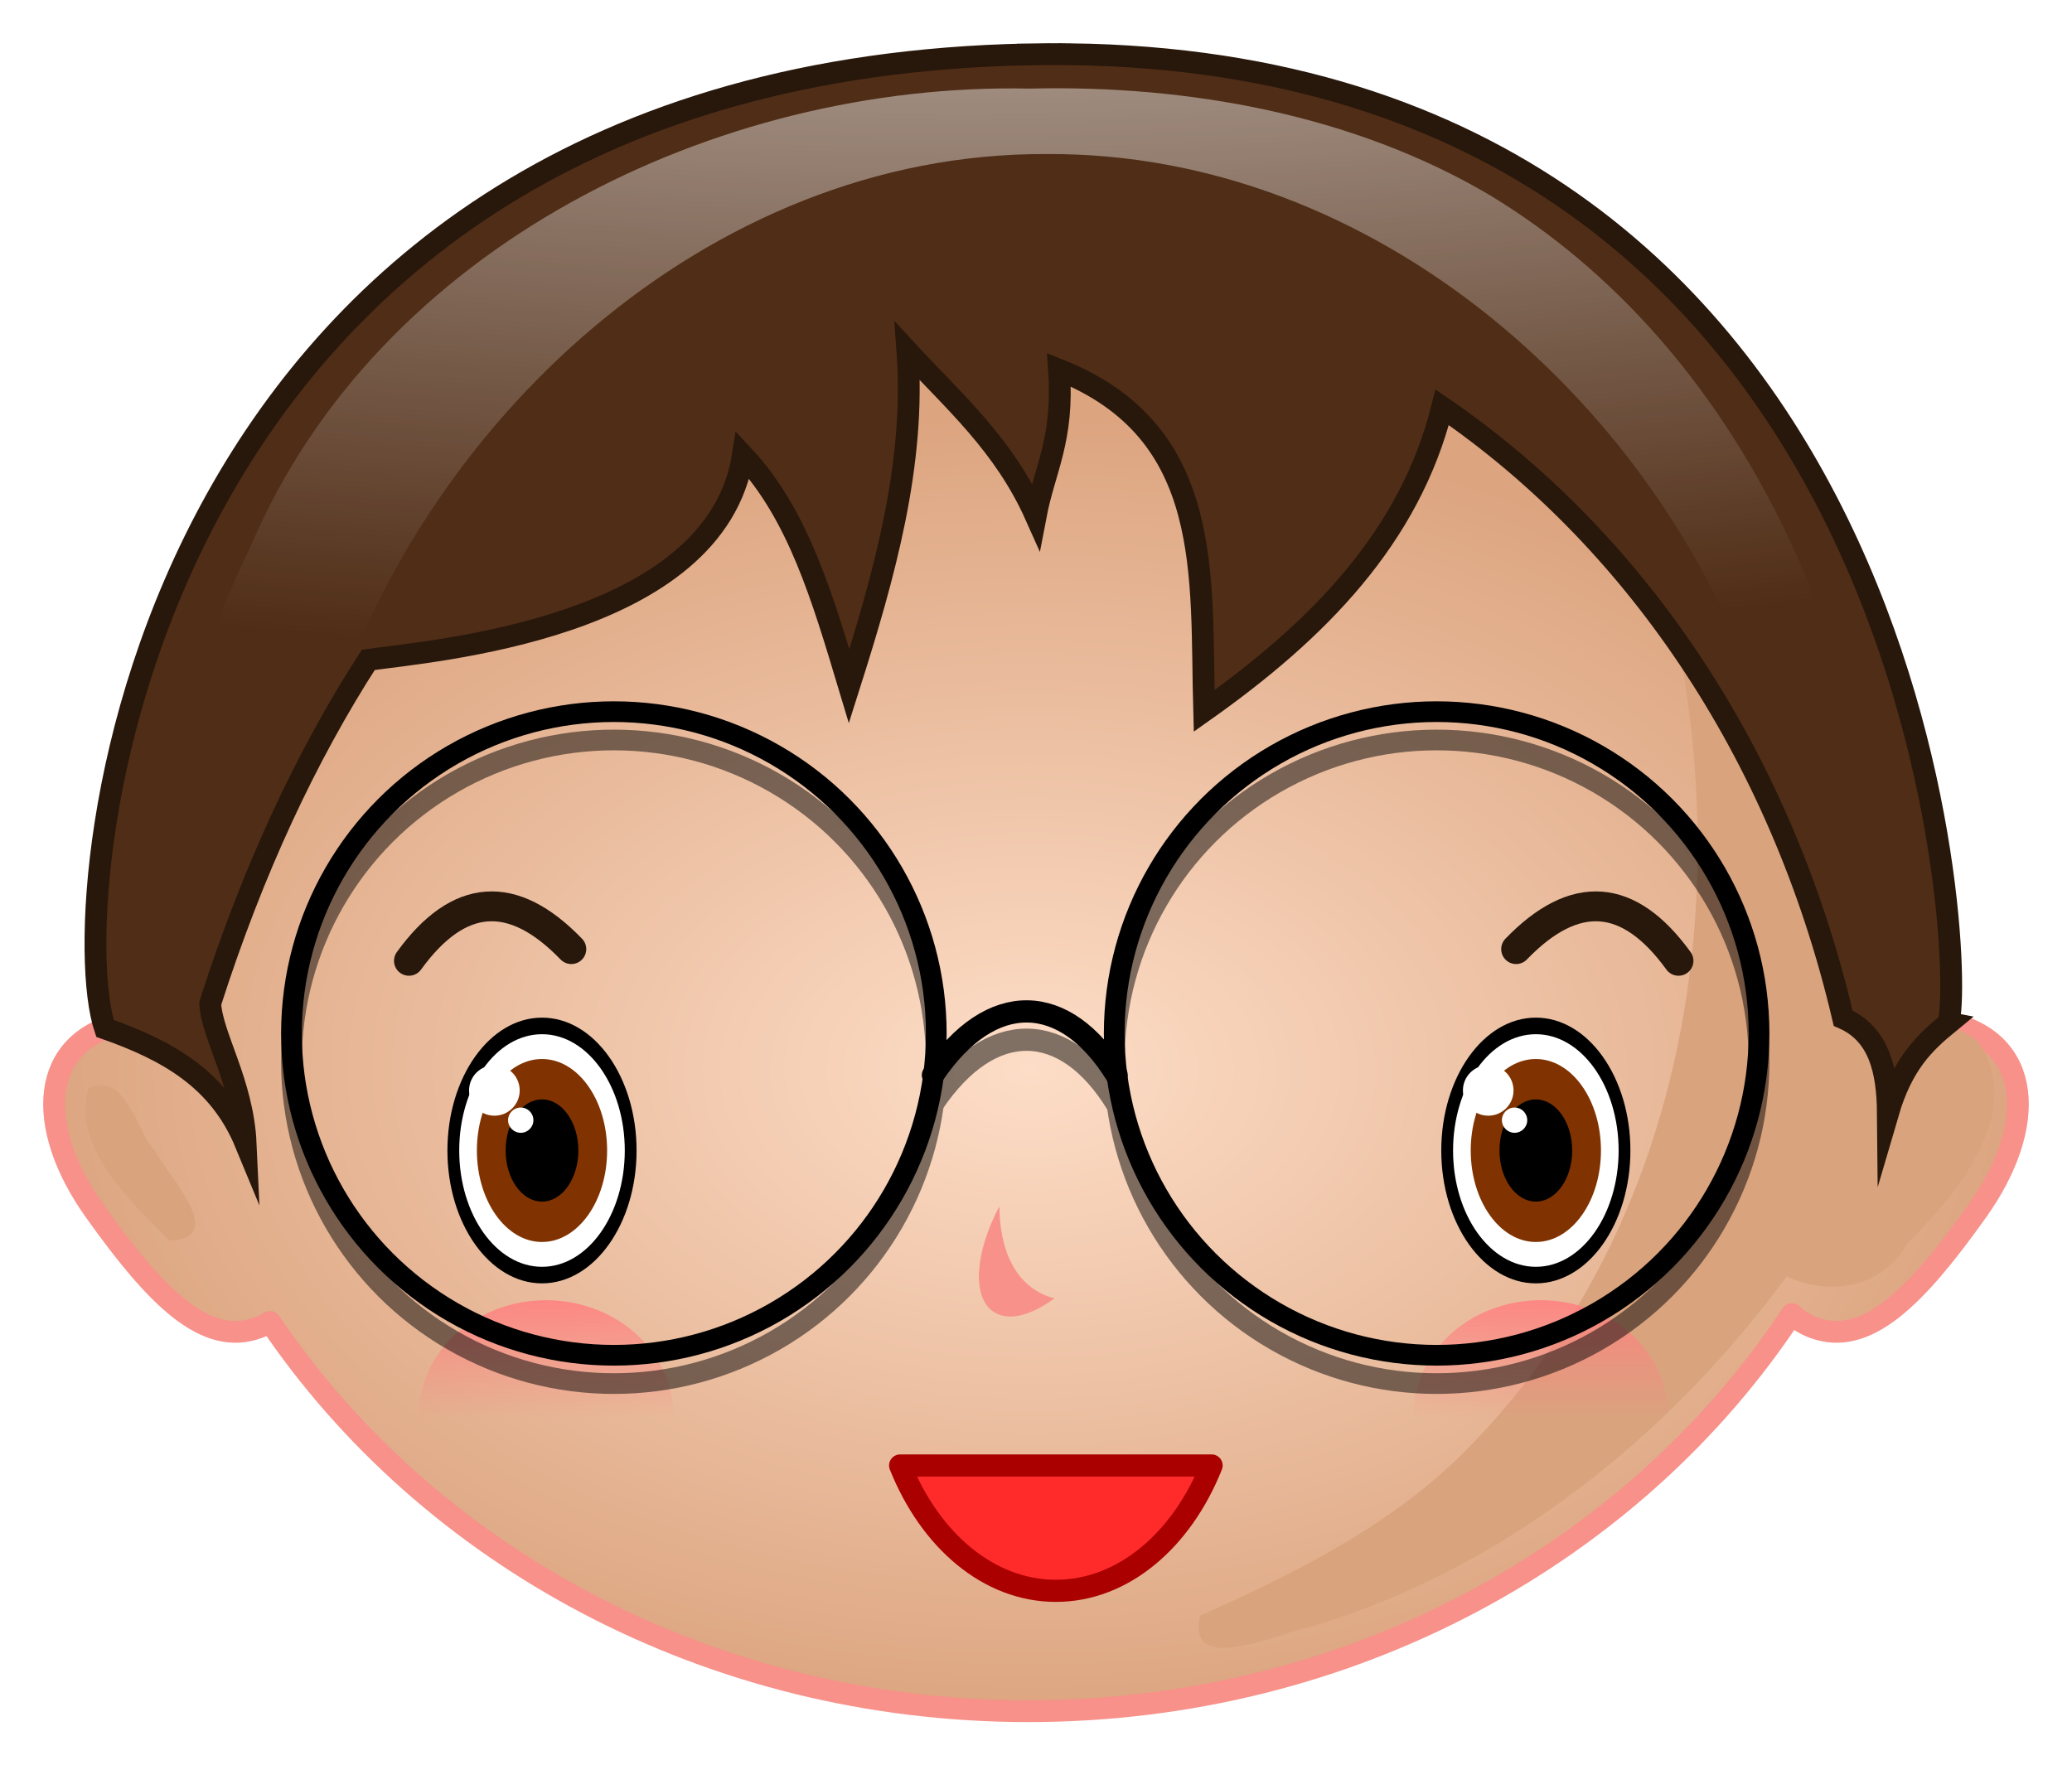 <?xml version="1.0" encoding="UTF-8" standalone="no"?>
<!-- Created with Inkscape (http://www.inkscape.org/) -->

<svg
   xmlns:dc="http://purl.org/dc/elements/1.1/"
   xmlns:cc="http://creativecommons.org/ns#"
   xmlns:rdf="http://www.w3.org/1999/02/22-rdf-syntax-ns#"
   xmlns:svg="http://www.w3.org/2000/svg"
   xmlns="http://www.w3.org/2000/svg"
   xmlns:xlink="http://www.w3.org/1999/xlink"
   xmlns:sodipodi="http://sodipodi.sourceforge.net/DTD/sodipodi-0.dtd"
   xmlns:inkscape="http://www.inkscape.org/namespaces/inkscape"
   width="191.916"
   height="163.536"
   viewBox="0 0 191.916 163.536"
   id="svg4504"
   version="1.1"
   inkscape:version="0.91 r13725"
   sodipodi:docname="shiny_young_face_boy_4.svg">
  <title
     id="title5160">shiny young face</title>
  <defs
     id="defs4506">
    <radialGradient
       inkscape:collect="always"
       xlink:href="#linearGradient7886"
       id="radialGradient7704"
       gradientUnits="userSpaceOnUse"
       gradientTransform="matrix(6.8564575e-6,1.573,-2.413,-5.9109141e-7,2609.971,-132.096)"
       cx="324.069"
       cy="872.879"
       fx="324.069"
       fy="872.879"
       r="38.758" />
    <linearGradient
       id="linearGradient7886"
       inkscape:collect="always">
      <stop
         id="stop7888"
         offset="0"
         style="stop-color:#fdddc7;stop-opacity:1" />
      <stop
         id="stop7890"
         offset="1"
         style="stop-color:#dca47f;stop-opacity:1" />
    </linearGradient>
    <linearGradient
       inkscape:collect="always"
       xlink:href="#linearGradient7806"
       id="linearGradient8614"
       gradientUnits="userSpaceOnUse"
       gradientTransform="translate(-3.929,0.357)"
       x1="176.161"
       y1="184.773"
       x2="176.161"
       y2="197.184" />
    <linearGradient
       inkscape:collect="always"
       id="linearGradient7806">
      <stop
         style="stop-color:#ff8080;stop-opacity:1;"
         offset="0"
         id="stop7808" />
      <stop
         style="stop-color:#ff8080;stop-opacity:0;"
         offset="1"
         id="stop7810" />
    </linearGradient>
    <filter
       inkscape:collect="always"
       style="color-interpolation-filters:sRGB"
       id="filter7878"
       x="-0.092"
       width="1.183"
       y="-0.174"
       height="1.348">
      <feGaussianBlur
         inkscape:collect="always"
         stdDeviation="0.899"
         id="feGaussianBlur7880" />
    </filter>
    <linearGradient
       inkscape:collect="always"
       xlink:href="#linearGradient7806"
       id="linearGradient8616"
       gradientUnits="userSpaceOnUse"
       gradientTransform="translate(88.214,0.357)"
       x1="176.161"
       y1="184.773"
       x2="176.161"
       y2="197.184" />
    <filter
       inkscape:collect="always"
       style="color-interpolation-filters:sRGB"
       id="filter8750"
       x="-0.028"
       width="1.055"
       y="-0.063"
       height="1.126">
      <feGaussianBlur
         inkscape:collect="always"
         stdDeviation="0.879"
         id="feGaussianBlur8752" />
    </filter>
    <radialGradient
       inkscape:collect="always"
       xlink:href="#linearGradient7521"
       id="radialGradient7785"
       gradientUnits="userSpaceOnUse"
       gradientTransform="matrix(0.039,1.468,-3.574,0.094,617.9,-36.381)"
       cx="173.945"
       cy="33.17"
       fx="173.945"
       fy="33.17"
       r="79.784" />
    <linearGradient
       inkscape:collect="always"
       id="linearGradient7521">
      <stop
         style="stop-color:#ffffff;stop-opacity:1;"
         offset="0"
         id="stop7523" />
      <stop
         style="stop-color:#ffffff;stop-opacity:0;"
         offset="1"
         id="stop7525" />
    </linearGradient>
  </defs>
  <sodipodi:namedview
     id="base"
     pagecolor="#ffffff"
     bordercolor="#666666"
     borderopacity="1.0"
     inkscape:pageopacity="0.0"
     inkscape:pageshadow="2"
     inkscape:zoom="1.0076756"
     inkscape:cx="226.2875"
     inkscape:cy="281.93568"
     inkscape:document-units="px"
     inkscape:current-layer="layer1"
     showgrid="false"
     fit-margin-top="4"
     fit-margin-left="4"
     fit-margin-right="4"
     fit-margin-bottom="4"
     units="px" />
  <g
     inkscape:label="Layer 1"
     inkscape:groupmode="layer"
     id="layer1"
     transform="translate(-61.489,-650.762)">
    <g
       transform="translate(-346.816,372.189)"
       id="g8848">
      <path
         d="m 503.544,283.829 c 45.713,0 82.788,34.319 82.788,76.636 0,4.275 -0.385,8.467 -1.114,12.549 1.088,-0.054 2.264,0.045 3.545,0.317 7.769,1.644 8.334,9.506 2.668,17.453 -5.664,7.948 -10.25,12.617 -15.178,10.77 -0.75,-0.281 -1.413,-0.701 -1.989,-1.24 -14.537,22.055 -40.773,36.784 -70.721,36.784 -29.613,0 -55.599,-14.407 -70.228,-36.057 -0.331,0.203 -0.675,0.375 -1.047,0.515 -4.925,1.844 -9.509,-2.824 -15.176,-10.772 -5.666,-7.947 -5.103,-15.809 2.668,-17.453 0.736,-0.157 1.439,-0.255 2.111,-0.302 -0.731,-4.089 -1.115,-8.287 -1.115,-12.565 0,-42.317 37.071,-76.636 82.786,-76.636 z"
         style="color:#000000;clip-rule:nonzero;display:inline;overflow:visible;visibility:visible;opacity:1;isolation:auto;mix-blend-mode:normal;color-interpolation:sRGB;color-interpolation-filters:linearRGB;solid-color:#000000;solid-opacity:1;fill:url(#radialGradient7704);fill-opacity:1;fill-rule:evenodd;stroke:#f7918a;stroke-width:2.02;stroke-linecap:butt;stroke-linejoin:round;stroke-miterlimit:22.926;stroke-dasharray:none;stroke-dashoffset:0;stroke-opacity:1;color-rendering:auto;image-rendering:auto;shape-rendering:auto;text-rendering:auto;enable-background:accumulate"
         id="path35201"
         inkscape:connector-curvature="0" />
      <path
         inkscape:connector-curvature="0"
         id="path7809"
         d="m 548.591,299.023 c 1.23,5.827 6.303,11.021 8.086,16.727 13.897,30.763 12.551,71.049 -11.799,96.361 -6.987,7.445 -16.519,12.189 -25.41,16.129 -1.342,5.7 7.259,1.629 10.395,0.993 17.847,-5.334 33.108,-17.684 43.932,-32.405 4.057,1.837 8.777,1.093 11.153,-3.011 4.52,-4.574 10.982,-12.105 6.675,-18.595 -2.683,-2.792 -10.414,-1.926 -7.781,-7.678 4.175,-26.848 -10.156,-54.408 -32.332,-69.279 -1.268,-0.513 -2.038,-0.217 -2.918,0.758 z m -132.094,80.389 c -1.638,5.352 4.014,10.582 7.493,14.103 5.517,-0.224 -0.02,-5.839 -1.349,-8.369 -1.792,-1.86 -2.678,-7.384 -6.145,-5.734 z"
         style="fill:#d9a37e;fill-opacity:1;fill-rule:evenodd;stroke:none;stroke-width:0.852;stroke-linecap:butt;stroke-linejoin:round;stroke-miterlimit:22.926;stroke-dasharray:none;stroke-opacity:1" />
      <g
         transform="translate(286.38,212.384)"
         id="g8608">
        <path
           inkscape:connector-curvature="0"
           id="path8610"
           d="m 172.5,186.647 a 11.786,10.636 0 0 1 11.787,10.636 11.786,10.636 0 0 1 -0.165,1.761 l -23.232,0 a 11.786,10.636 0 0 1 -0.176,-1.761 11.786,10.636 0 0 1 11.787,-10.636 z"
           style="color:#000000;clip-rule:nonzero;display:inline;overflow:visible;visibility:visible;opacity:1;isolation:auto;mix-blend-mode:normal;color-interpolation:sRGB;color-interpolation-filters:linearRGB;solid-color:#000000;solid-opacity:1;fill:url(#linearGradient8614);fill-opacity:1;fill-rule:evenodd;stroke:none;stroke-width:1;stroke-linecap:butt;stroke-linejoin:miter;stroke-miterlimit:4;stroke-dasharray:none;stroke-dashoffset:0;stroke-opacity:1;filter:url(#filter7878);color-rendering:auto;image-rendering:auto;shape-rendering:auto;text-rendering:auto;enable-background:accumulate" />
        <path
           style="color:#000000;clip-rule:nonzero;display:inline;overflow:visible;visibility:visible;opacity:1;isolation:auto;mix-blend-mode:normal;color-interpolation:sRGB;color-interpolation-filters:linearRGB;solid-color:#000000;solid-opacity:1;fill:url(#linearGradient8616);fill-opacity:1;fill-rule:evenodd;stroke:none;stroke-width:1;stroke-linecap:butt;stroke-linejoin:miter;stroke-miterlimit:4;stroke-dasharray:none;stroke-dashoffset:0;stroke-opacity:1;filter:url(#filter7878);color-rendering:auto;image-rendering:auto;shape-rendering:auto;text-rendering:auto;enable-background:accumulate"
           d="m 264.643,186.647 a 11.786,10.636 0 0 1 11.787,10.636 11.786,10.636 0 0 1 -0.165,1.761 l -23.232,0 a 11.786,10.636 0 0 1 -0.176,-1.761 11.786,10.636 0 0 1 11.787,-10.636 z"
           id="path8612"
           inkscape:connector-curvature="0" />
      </g>
      <path
         sodipodi:nodetypes="ccccccccccccccccccsc"
         inkscape:connector-curvature="0"
         id="path35205"
         d="m 507.364,283.596 c -1.263,-0.015 -2.545,-0.013 -3.847,0.013 l 0,0.003 c -82.369,1.684 -89.581,78.057 -85.489,90.233 5.789,2.041 10.561,4.687 13.032,10.671 -0.258,-5.629 -3.141,-9.999 -3.283,-12.994 3.981,-12.426 8.949,-22.988 14.638,-31.816 5.771,-0.841 32.185,-2.834 34.702,-18.951 5.108,5.448 7.357,13.151 9.834,21.388 3.257,-10.255 6.17,-20.533 5.404,-31.039 4.255,4.626 8.921,8.618 11.88,15.248 0.825,-4.33 2.62,-7.02 2.161,-13.521 14.489,5.756 13.09,19.099 13.441,31.605 10.497,-7.423 19.045,-16.058 22.049,-28.129 17.329,11.858 31.246,31.448 37.136,56.592 3.349,1.467 4.111,4.873 4.147,8.82 1.341,-4.587 3.352,-6.508 5.632,-8.382 l -0.036,-0.007 c 1.643,-4.875 -1.83,-88.743 -81.401,-89.736 z"
         style="fill:#502d16;fill-opacity:1;fill-rule:evenodd;stroke:#28170b;stroke-width:2.02;stroke-linecap:butt;stroke-linejoin:miter;stroke-miterlimit:22.926;stroke-dasharray:none;stroke-opacity:1" />
      <path
         inkscape:connector-curvature="0"
         id="path35207"
         style="fill:#ffffff;fill-opacity:1;fill-rule:evenodd;stroke:none"
         d="m 546.262,377.255 c 1.294,0 2.343,1.048 2.343,2.341 0,1.292 -1.05,2.34 -2.343,2.34 -1.295,0 -2.344,-1.048 -2.344,-2.34 0,-1.292 1.049,-2.341 2.344,-2.341" />
      <path
         d="m 446.183,367.584 c 4.6,-6.347 9.612,-6.705 15.039,-1.083"
         style="fill:none;stroke:#28170b;stroke-width:2.766;stroke-linecap:round;stroke-linejoin:round;stroke-miterlimit:22.926;stroke-dasharray:none;stroke-opacity:1"
         id="path35211"
         inkscape:connector-curvature="0" />
      <path
         d="m 563.773,367.584 c -4.598,-6.347 -9.612,-6.705 -15.039,-1.083"
         style="fill:none;stroke:#28170b;stroke-width:2.766;stroke-linecap:round;stroke-linejoin:round;stroke-miterlimit:22.926;stroke-dasharray:none;stroke-opacity:1"
         id="path35215"
         inkscape:connector-curvature="0" />
      <path
         d="m 520.527,414.338 c -2.757,6.911 -8.184,11.612 -14.424,11.612 -6.242,0 -11.664,-4.701 -14.424,-11.612 l 28.848,0 z"
         style="fill:#ff2a2a;fill-opacity:1;fill-rule:evenodd;stroke:#aa0000;stroke-width:2.051;stroke-linecap:butt;stroke-linejoin:round;stroke-miterlimit:22.926;stroke-dasharray:none;stroke-opacity:1"
         id="path35219"
         inkscape:connector-curvature="0" />
      <path
         inkscape:connector-curvature="0"
         id="path35221"
         style="fill:#f7918a;fill-opacity:1;fill-rule:evenodd;stroke:none"
         d="m 505.968,398.856 c -2.247,1.662 -4.432,2.188 -5.777,1.144 -1.882,-1.463 -1.516,-5.524 0.679,-9.662 0.034,3.309 0.973,5.951 2.9,7.451 0.657,0.509 1.393,0.861 2.198,1.068" />
      <path
         inkscape:connector-curvature="0"
         id="path35223"
         style="fill:#000000;fill-opacity:1;fill-rule:evenodd;stroke:none"
         d="m 458.508,372.848 c 4.835,0 8.758,5.513 8.758,12.309 0,6.796 -3.923,12.309 -8.758,12.309 -4.837,0 -8.761,-5.514 -8.761,-12.309 0,-6.795 3.924,-12.309 8.761,-12.309" />
      <path
         inkscape:connector-curvature="0"
         id="path35225"
         style="fill:#ffffff;fill-opacity:1;fill-rule:evenodd;stroke:none"
         d="m 458.508,374.384 c 4.232,0 7.666,4.825 7.666,10.773 0,5.949 -3.434,10.775 -7.666,10.775 -4.233,0 -7.668,-4.826 -7.668,-10.775 0,-5.948 3.434,-10.773 7.668,-10.773" />
      <path
         inkscape:connector-curvature="0"
         id="path35227"
         style="fill:#803300;fill-opacity:1;fill-rule:evenodd;stroke:none"
         d="m 458.507,376.682 c 3.33,0 6.031,3.794 6.031,8.475 0,4.681 -2.701,8.475 -6.031,8.475 -3.33,0 -6.031,-3.795 -6.031,-8.475 0,-4.681 2.701,-8.475 6.031,-8.475" />
      <path
         inkscape:connector-curvature="0"
         id="path35229"
         style="fill:#ffffff;fill-opacity:1;fill-rule:evenodd;stroke:none"
         d="m 454.098,377.253 c 1.294,0 2.343,1.047 2.343,2.341 0,1.294 -1.049,2.339 -2.343,2.339 -1.294,0 -2.346,-1.046 -2.346,-2.339 0,-1.294 1.052,-2.341 2.346,-2.341" />
      <path
         inkscape:connector-curvature="0"
         id="path35231"
         style="fill:#000000;fill-opacity:1;fill-rule:evenodd;stroke:none"
         d="m 458.507,380.423 c 1.86,0 3.368,2.12 3.368,4.734 0,2.614 -1.508,4.734 -3.368,4.734 -1.86,0 -3.369,-2.121 -3.369,-4.734 0,-2.614 1.509,-4.734 3.369,-4.734" />
      <path
         inkscape:connector-curvature="0"
         id="path35233"
         style="fill:#ffffff;fill-opacity:1;fill-rule:evenodd;stroke:none"
         d="m 456.539,381.177 c 0.647,0 1.171,0.524 1.171,1.171 0,0.647 -0.524,1.17 -1.171,1.17 -0.649,0 -1.174,-0.523 -1.174,-1.17 0,-0.647 0.525,-1.171 1.174,-1.171" />
      <path
         inkscape:connector-curvature="0"
         id="path35235"
         style="fill:#000000;fill-opacity:1;fill-rule:evenodd;stroke:none"
         d="m 550.561,372.848 c 4.835,0 8.758,5.513 8.758,12.309 0,6.796 -3.924,12.309 -8.758,12.309 -4.836,0 -8.761,-5.514 -8.761,-12.309 0,-6.795 3.925,-12.309 8.761,-12.309" />
      <path
         inkscape:connector-curvature="0"
         id="path35237"
         style="fill:#ffffff;fill-opacity:1;fill-rule:evenodd;stroke:none"
         d="m 550.561,374.384 c 4.232,0 7.666,4.825 7.666,10.773 0,5.949 -3.434,10.775 -7.666,10.775 -4.233,0 -7.668,-4.826 -7.668,-10.775 0,-5.948 3.436,-10.773 7.668,-10.773" />
      <path
         inkscape:connector-curvature="0"
         id="path35239"
         style="fill:#803300;fill-opacity:1;fill-rule:evenodd;stroke:none"
         d="m 550.56,376.682 c 3.33,0 6.031,3.794 6.031,8.475 0,4.681 -2.701,8.475 -6.031,8.475 -3.33,0 -6.031,-3.795 -6.031,-8.475 0,-4.681 2.701,-8.475 6.031,-8.475" />
      <path
         inkscape:connector-curvature="0"
         id="path35241"
         style="fill:#ffffff;fill-opacity:1;fill-rule:evenodd;stroke:none"
         d="m 546.151,377.253 c 1.294,0 2.342,1.047 2.342,2.341 0,1.294 -1.049,2.339 -2.342,2.339 -1.294,0 -2.345,-1.046 -2.345,-2.339 0,-1.294 1.051,-2.341 2.345,-2.341" />
      <path
         inkscape:connector-curvature="0"
         id="path35243"
         style="fill:#000000;fill-opacity:1;fill-rule:evenodd;stroke:none"
         d="m 550.56,380.423 c 1.86,0 3.368,2.12 3.368,4.734 0,2.614 -1.508,4.734 -3.368,4.734 -1.86,0 -3.368,-2.121 -3.368,-4.734 0,-2.614 1.508,-4.734 3.368,-4.734" />
      <g
         style="opacity:0.492;stroke:#000000;filter:url(#filter8750)"
         id="g8618"
         transform="matrix(1.782,0,0,1.779,-129.258,-1173.54)">
        <circle
           r="16.758"
           cy="871.545"
           cx="333.57"
           id="circle8620"
           style="color:#000000;clip-rule:nonzero;display:inline;overflow:visible;visibility:visible;opacity:1;isolation:auto;mix-blend-mode:normal;color-interpolation:sRGB;color-interpolation-filters:linearRGB;solid-color:#000000;solid-opacity:1;fill:none;fill-opacity:1;fill-rule:evenodd;stroke:#000000;stroke-width:1.077;stroke-linecap:butt;stroke-linejoin:miter;stroke-miterlimit:4;stroke-dasharray:none;stroke-dashoffset:0;stroke-opacity:1;color-rendering:auto;image-rendering:auto;shape-rendering:auto;text-rendering:auto;enable-background:accumulate" />
        <circle
           style="color:#000000;clip-rule:nonzero;display:inline;overflow:visible;visibility:visible;opacity:1;isolation:auto;mix-blend-mode:normal;color-interpolation:sRGB;color-interpolation-filters:linearRGB;solid-color:#000000;solid-opacity:1;fill:none;fill-opacity:1;fill-rule:evenodd;stroke:#000000;stroke-width:1.077;stroke-linecap:butt;stroke-linejoin:miter;stroke-miterlimit:4;stroke-dasharray:none;stroke-dashoffset:0;stroke-opacity:1;color-rendering:auto;image-rendering:auto;shape-rendering:auto;text-rendering:auto;enable-background:accumulate"
           id="circle8622"
           cx="376.335"
           cy="871.545"
           r="16.758" />
        <path
           sodipodi:nodetypes="cc"
           inkscape:connector-curvature="0"
           id="path8624"
           d="m 350.155,873.713 c 3.039,-4.52 6.892,-4.323 9.545,0"
           style="fill:none;fill-rule:evenodd;stroke:#000000;stroke-width:1.157;stroke-linecap:round;stroke-linejoin:miter;stroke-miterlimit:3.8;stroke-dasharray:none;stroke-dashoffset:0;stroke-opacity:1" />
      </g>
      <path
         inkscape:connector-curvature="0"
         id="path35245"
         style="fill:#ffffff;fill-opacity:1;fill-rule:evenodd;stroke:none"
         d="m 548.592,381.177 c 0.647,0 1.171,0.524 1.171,1.171 0,0.647 -0.525,1.17 -1.171,1.17 -0.648,0 -1.174,-0.523 -1.174,-1.17 0,-0.647 0.526,-1.171 1.174,-1.171" />
      <g
         transform="matrix(1.782,0,0,1.779,-129.258,-1176.164)"
         id="g35322">
        <circle
           style="color:#000000;clip-rule:nonzero;display:inline;overflow:visible;visibility:visible;opacity:1;isolation:auto;mix-blend-mode:normal;color-interpolation:sRGB;color-interpolation-filters:linearRGB;solid-color:#000000;solid-opacity:1;fill:none;fill-opacity:1;fill-rule:evenodd;stroke:#000000;stroke-width:1.077;stroke-linecap:butt;stroke-linejoin:miter;stroke-miterlimit:4;stroke-dasharray:none;stroke-dashoffset:0;stroke-opacity:1;color-rendering:auto;image-rendering:auto;shape-rendering:auto;text-rendering:auto;enable-background:accumulate"
           id="path35306"
           cx="333.57"
           cy="871.545"
           r="16.758" />
        <circle
           r="16.758"
           cy="871.545"
           cx="376.335"
           id="circle35308"
           style="color:#000000;clip-rule:nonzero;display:inline;overflow:visible;visibility:visible;opacity:1;isolation:auto;mix-blend-mode:normal;color-interpolation:sRGB;color-interpolation-filters:linearRGB;solid-color:#000000;solid-opacity:1;fill:none;fill-opacity:1;fill-rule:evenodd;stroke:#000000;stroke-width:1.077;stroke-linecap:butt;stroke-linejoin:miter;stroke-miterlimit:4;stroke-dasharray:none;stroke-dashoffset:0;stroke-opacity:1;color-rendering:auto;image-rendering:auto;shape-rendering:auto;text-rendering:auto;enable-background:accumulate" />
        <path
           style="fill:none;fill-rule:evenodd;stroke:#000000;stroke-width:1.157;stroke-linecap:round;stroke-linejoin:miter;stroke-miterlimit:3.8;stroke-dasharray:none;stroke-dashoffset:0;stroke-opacity:1"
           d="m 350.155,873.713 c 3.039,-4.52 6.892,-4.323 9.545,0"
           id="path35310"
           inkscape:connector-curvature="0"
           sodipodi:nodetypes="cc" />
      </g>
      <path
         inkscape:connector-curvature="0"
         id="path7783"
         d="m 503.67,286.78 c -29.013,-0.61 -60.365,14.664 -72.133,42.378 -5.148,10.553 -9.289,24.312 -7.668,34.778 5.858,-4.651 14.351,-8.425 14.51,-17.109 8.649,-29.034 35.479,-54.117 66.834,-53.982 30.411,-0.201 57.014,23.227 66.282,51.278 2.327,5.349 2.143,12 5.16,16.8 2.054,1.366 4.605,3.326 6.426,4.299 -1.453,-26.52 -13.298,-54.367 -36.812,-68.586 -12.559,-7.417 -27.892,-10.217 -42.598,-9.855 z"
         style="fill:url(#radialGradient7785);fill-opacity:1;fill-rule:evenodd;stroke:none;stroke-width:0.852;stroke-linecap:butt;stroke-linejoin:miter;stroke-miterlimit:22.926;stroke-dasharray:none;stroke-opacity:1" />
    </g>
  </g>
</svg>
